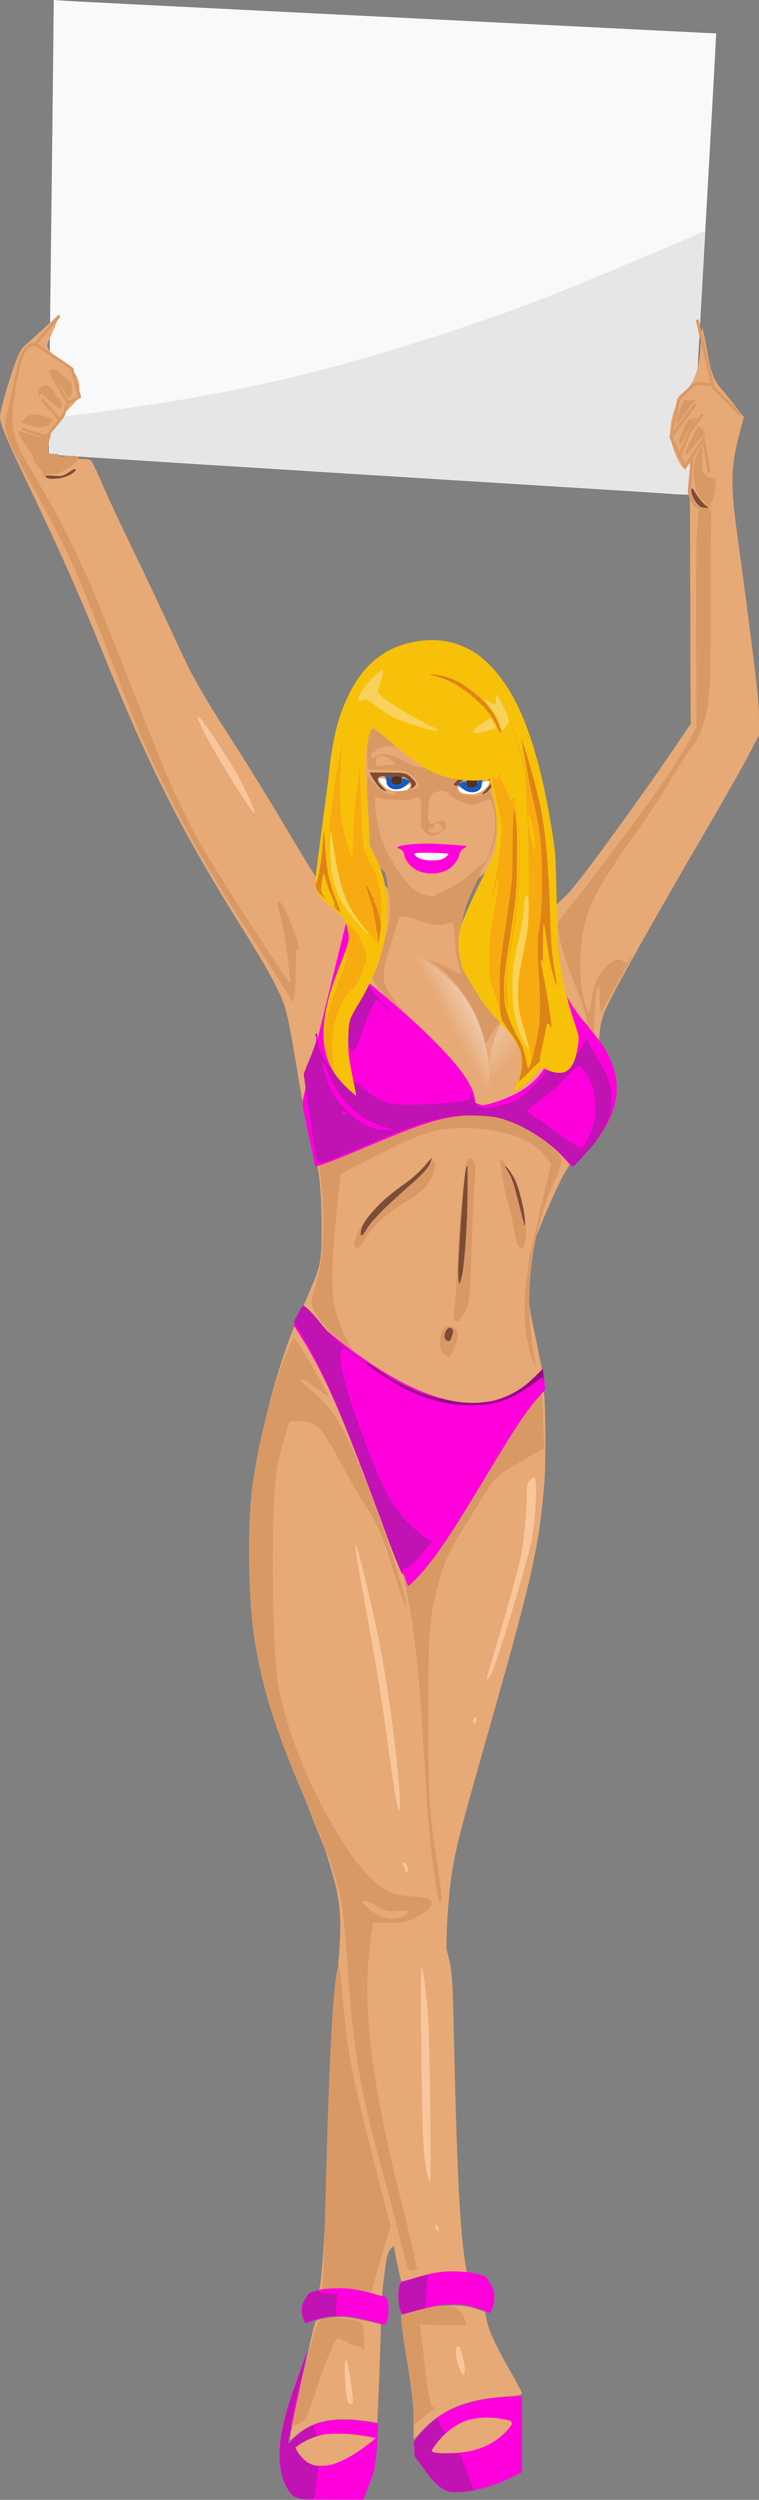 <svg xmlns="http://www.w3.org/2000/svg" height="282.22mm" width="324.113" viewBox="0 0 303.855 1000"><rect x="0" y="0" width="303.855" height="1000" fill="#808080" stroke="none"/><defs><linearGradient id="b" y2="380.1" gradientUnits="userSpaceOnUse" y1="370.46" gradientTransform="translate(-107.6 -65.342) scale(1.299)" x2="360.21" x1="378.42"><stop stop-color="#f9f9f9" offset="0"/><stop stop-color="#f9f9f9" stop-opacity="0" offset="1"/></linearGradient><linearGradient id="a" y2="398.68" gradientUnits="userSpaceOnUse" y1="376.46" gradientTransform="translate(-175.41 -137.63) scale(1.477)" x2="378.8" x1="356.43"><stop stop-color="#fff" offset="0"/><stop stop-color="#fff" stop-opacity="0" offset="1"/></linearGradient></defs><path d="M132.78 972.089c-5.679-.045-12.109 2.219-15.742 6.58.453 6.781 9.09 10.927 15.322 8.877 6.883-1.831 13.396-5.788 18.381-10.8.762-5.166-6.76-3.885-10.096-4.518-2.619-.149-5.243-.16-7.865-.14zM192.97 965.719c-9.167-.128-17.192 6.591-21.697 14.059.846 4.796 7.58 2.34 11.072 2.943 9.349-.093 19.607-4.388 24.068-12.898-.52-5.74-9.786-3.497-13.443-4.103z" fill="#e7a976"/><path d="M269.171 197.59c-.746-.084-16.123-1.069-34.171-2.187-129.569-8.03-215.238-13.446-215.403-13.619-.112-.112.15-28.969.58-64.126.432-35.158.91-76.014 1.063-90.794l.277-26.869 3.887.284c2.138.156 40.854 2.118 86.034 4.36 45.182 2.242 100.377 4.993 122.657 6.114 22.28 1.12 43.233 2.169 46.564 2.328l6.054.29-.313 6.151c-.34 6.695-1.63 29.812-6.673 119.642l-3.297 58.726-2.95-.073c-1.622-.04-3.56-.142-4.307-.227z" fill="#f9f9f9"/><path d="M271.098 197.546c-6.045-.348-200.55-12.544-221.638-13.896-9.5-.61-19.726-1.263-22.718-1.452-2.992-.189-5.765-.41-6.16-.491l-.72-.149v-7.016c0-3.859.116-7.088.259-7.176.143-.088 5.003-.75 10.801-1.469 58.657-7.281 99.553-16.518 153.597-34.69 25.572-8.598 37.889-13.403 79.85-31.15 8.537-3.61 16.068-6.828 16.736-7.15l1.214-.583-.176 1.817c-.097 1-1.402 24.141-2.901 51.425s-2.803 50.218-2.897 50.967c-.1.784-.334 1.34-.554 1.311-.209-.027-2.324-.16-4.7-.297z" fill="#e6e6e6"/><g fill="#e7a976"><path d="M155.07 885.569c-7.483-38.27-8.56-44.316-11.212-62.925-2.845-19.965-3.463-26.825-4.137-45.891l-.555-15.698-4.253-9.931c-22.63-52.852-31.747-85.206-34.124-121.1-1.957-29.558 3.457-63.057 15.402-95.287 1.8-4.858 3.327-8.9 3.393-8.984.195-.246 8.303 14.451 11.133 20.18 3.58 7.247 10.597 24.75 21.511 53.655 7.988 21.157 9.433 25.566 11.021 33.638 3.292 16.73 5.216 35.362 7.64 74.005 2.553 40.67 4.686 59.267 8.67 75.59 1.469 6.014 1.608 8.104 2.177 32.694 1.386 59.851 2.6 81.076 5.424 94.834l.396 1.928-7.534.055c-6.598.048-12.023.817-17.8 2.523-1.304.385-1.538-.574-7.152-29.288z"/><path d="M176.92 771.509c-3.356-17.026-4.6-29.228-7.148-70.073-2.045-32.792-3.665-48.468-6.443-62.32l-1-4.988 3.742-3.93c6.932-7.282 12.448-15.292 27.27-39.604 13.783-22.603 23-35.805 24.18-34.627.858.858 1.144 27.756.394 37.175-2.029 25.504-4.897 38.19-22.986 101.65-9.176 32.19-11.665 41.59-13.315 50.285-1.378 7.264-2.565 19.717-2.792 29.303l-.144 6.051-1.758-8.918zM147.79 918.799c-3.139-.991-6.103-1.328-12.253-1.39-6.885-.07-8.07-.23-7.834-1.06 1.22-4.283 2.421-23.084 3.535-55.313 1-28.935 2.425-55.337 3.828-70.898 2.037-22.605 1.576-29.455-2.945-43.74-1.247-3.942-2.13-7.308-1.962-7.48.57-.581 9.007 13.098 10.878 20.649 1.65 6.662 1.807 14.81 1.725 27.669-.1 15.513 2.48 23.298 6.317 44.557 2.414 13.37 3.645 42.25 6.93 57.496 1.896 8.793 1.918 9.081.755 9.913-.659.472-1.508 2.253-1.886 3.959-.582 2.618-1.992 14.244-1.992 16.416 0 .83 0 .83-5.096-.78zM182.06 562.959c-9.128-1.62-21.547-7.607-33.939-16.359-7.735-5.464-18.193-14.02-24.273-19.86l-3.022-2.902 2.89-6.696c4.836-11.202 5.05-12.36 5.01-27.12-.03-11.216-.73-20.171-1.885-24.163-.226-.781.41-1.287 2.398-1.907 1.488-.464 9.7-3.874 18.248-7.577 8.548-3.704 18.361-7.747 21.806-8.986 17.429-6.266 31.182-5.539 43.436 2.297 4.425 2.83 11.047 8.875 13.929 12.715l1.929 2.57-2.39 3.989c-3.074 5.132-11.6 24.856-13.494 31.218-1.986 6.67-1.957 17.46.073 27.007.783 3.682 2.12 10.16 2.972 14.396l1.548 7.7-3.751 3.683c-5.141 5.047-9.665 7.765-15.58 9.362-5.178 1.398-10.418 1.606-15.905.632zM116.07 975.019c.217-.864 2.112-9.742 4.21-19.727 4.335-20.624 5.5-25.761 6.038-26.632.682-1.102 8.507-2.201 12.343-1.733 3.701.45 13.42 2.541 13.81 2.97.178.196-1.282 38.818-1.483 39.231-.038.077-.426.016-.864-.134-.438-.15-3.376-.549-6.53-.885-11.086-1.18-18.82.695-25.126 6.093-2.616 2.24-2.767 2.29-2.397.818zM165.57 969.579c0-8.775-1.156-29.429-2.004-35.95-.388-2.978-.74-5.988-.782-6.689-.067-1.098.845-1.51 6.611-2.99 8.33-2.138 14.771-2.3 20.544-.516l4.116 1.27 1.04 4.304c1.084 4.49 3.743 10.04 10.052 20.99 2.06 3.573 3.744 6.898 3.744 7.39 0 .682-1.545.988-6.53 1.296-15.237.94-25.013 4.886-33.106 13.365l-3.682 3.857v-6.328zM118.21 423.659c-1.312-7.899-2.982-16.553-3.71-19.23-1.817-6.685-6.239-15.04-17.458-32.984-24.32-38.903-37.064-64.06-55.816-110.2-10.112-24.879-16.735-39.731-31.817-71.347-7.388-15.487-9.411-20.481-9.411-23.224 0-2.323 3.77-15.483 6.36-22.197 1.647-4.27 2.462-5.5 4.971-7.49 1.651-1.31 13.567-12.478 12.55-11.515l-1.712 4.83-3.091 7.043c-1.526 3.475 8.729 8.85 9.485 9.886 4.203 5.752 3.075 7.415 3.06 10.602-.013 2.57-5.195 6.176-6.97 8.96-4.518 7.093-10.395 11.392-8.818 14.337 1.053 1.968 6.125 2.933 13.532 2.577 5.214-.251 6.44-.13 7.194.714.5.56 2.627 5.031 4.728 9.936 2.1 4.905 7.308 16.085 11.575 24.844 4.265 8.76 10.926 22.806 14.8 31.214 3.875 8.409 7.907 16.865 8.96 18.792 4.87 8.914 8.377 14.716 16.94 28.03 5.071 7.882 13.073 20.782 17.783 28.665 9.576 16.03 16.876 28.61 18.247 28.61.736 0-2.068-3.793-2.38-2.128-.262 1.397-2.764-3.041-2.131-1.818.972 1.88 7.491 8.282 10.321 10.136 1.015.665 1.73 2.057 2.249 4.374.923 4.126 2.17 7.687-1.477 16.641-3.547 8.707-2.72 12.95-6.08 23.76 0 0-7.731 36.596-8.629 36.596-.23 0-1.941-10.517-3.254-18.416zM235.43 410.229c-3.91-4.837-10.245-2.99-11.887-8.447-3.03-10.066-2.671-19.822-3.115-29.296-.356-7.607-1.183-8.308-.339-8.308.535 0 6.437-5.79 7.886-7.362 4.875-5.289 28.482-37.656 41.719-57.2l6.807-10.051-.177-52.427-.177-52.427-1.297 2.307c-1.6 2.843-6.557-8.75-6.557-13.66 0-4.276 1.236-10.358 4.416-14.325 3.995-4.985 6.969-8.83 7.588-18.651.31-4.901.687-9.036.84-9.189.153-.153.907 3.249 1.676 7.559 2.087 11.692 2.754 13.347 7.486 18.563l7.517 9.516-1.09 3.964c-6.056 22.016-3.512 26.818 2.02 69.754 4.558 35.366 5.1 40.38 5.106 47.317v6.229l-4.048 7.785c-2.226 4.283-9.15 16.53-15.385 27.215-24.232 41.525-38.252 66.492-42.153 75.061-.904 1.987-1.822 5.392-2.04 7.567l-.62 6.658-4.181-8.153z"/><path d="M190.52 441.409c-.628-.164-1.117-.897-1.121-1.678-.013-2.089-3.158-5.906-6.572-10.546-5.286-7.186-33.297-10.884-36.638-35.13l-.392-2.85 2.302-5.051c1.266-2.778 2.973-7.367 3.794-10.197 1.782-6.15 3.215-16.761 2.647-19.602l-.408-2.037 1.762 1.58c.969.87 2.447 2.146 3.285 2.836l1.523 1.256-.438-3.964-.438-3.965 3.3 2.173c1.814 1.195 4.861 2.807 6.772 3.583l3.474 1.41 6.156-3.117c4.514-2.285 7.304-4.243 10.456-7.339 2.365-2.322 4.3-4.123 4.3-4.001 0 .121-1.718 3.934-3.818 8.472-4.481 9.682-5.737 14.042-5.737 19.917 0 9.32 4.723 18.778 14.923 29.88 7.406 8.06 8.965 10.932 8.965 16.514 0 3.165 5.226 5.678 3.914 8.479-.944 2.014-7.133 2.987-6.87 2.987 1.286 0 6.507-3.984 8.653-6.603 2.679-3.27 2.791-3.322 4.485-2.083 1.146.838 3.382 1.643 1.784 4.338-3.765 6.354-12.725 13.382-21.494 15.961-3.537 1.04-6.63-.716-8.569-1.223z"/><path d="M171.39 360.439c-6.87-3.543-11.527-6.684-17.341-11.697-.926-.798-1.713-1.422-1.749-1.386-.035.037.075.763.246 1.615.171.852.352 2.246.402 3.098l.091 1.549-.413-1.98c-1.026-4.91-2.27-8.343-5.01-13.82l-1.79-3.58-.081-1.582c-.045-.871-.16-3.558-.257-5.972-.097-2.414-.384-7.874-.638-12.133-.368-6.177-.463-9.225-.469-15.06-.006-6.848.018-7.448.38-9.435.613-3.376 1.836-6.57 2.515-6.57.336 0 1.132.61 5.531 4.235 9.56 7.879 13.831 11.063 17.983 13.408 4.071 2.3 8.69 3.869 13.69 4.652 2.509.392 8.305.522 10.835.242 1.136-.125 2.334-.233 2.663-.24l.598-.01 1.165 5.249c1.757 7.922 1.765 7.989 1.767 15.317.001 4.548-.062 6.637-.23 7.572a52.705 52.705 0 01-1.852 7.214c-.883 2.644-3.165 8.331-3.292 8.204-.046-.046.004-.334.11-.64.448-1.284-.322-.948-3.252 1.416a96.014 96.014 0 01-15.908 10.402l-2.765 1.44-2.93-1.51z"/></g><path d="M170.88 344.339c-2.4-.275-5.227-1.49-5.754-2.474-.35-.654.211-.795 3.554-.895 3.515-.106 11.982.234 12.24.491.09.091-.322.596-.937 1.144-.8.713-1.422 1.08-2.282 1.345-1.385.428-4.787.622-6.82.39z" fill="#f9f9f9"/><path d="M193.79 317.469c.232-.121.555-.295.718-.387.162-.092.295-.154.295-.139 0 .137 1.017-.919 1.707-1.771.525-.65 1.904-2.63 1.905-2.736 0-.025.037-.065.082-.09.045-.026.067-.07.049-.1-.018-.028-.001-.052.036-.052.038 0 .054-.015.036-.032-.036-.037.569-1.112.642-1.141.026-.01.048-.058.048-.106s.077-.222.172-.388l.172-.3-1.763-.016c-3.012-.027-9.713.05-10.462.119-.819.076-1.847.249-2.179.366-.127.045-.247.067-.265.049-.018-.019-.033-.004-.033.032 0 .036-.02.06-.042.052-.086-.026-.999.56-1.387.891-.63.538-1.803 1.787-2.113 2.25-.155.233-.298.507-.317.61-.054.286.062.611.325.91.297.338 1.174 1.072 1.344 1.126.172.055.294-.113.248-.34a8.012 8.012 0 01-.066-.704c-.027-.455-.015-.584.086-.869.293-.824.904-1.51 1.984-2.224 1.284-.85 1.562-.822 1.576.16l.005.371.07-.253c.148-.535.412-.843.874-1.021.395-.152 1.669-.214 2.211-.107.677.133 1.157.506 1.258.977.062.292.09.29.193-.016.211-.623.654-.865 1.771-.967.845-.078 1.792-.004 2.37.186.71.233 1.103.77 1.018 1.388-.106.773-.565 1.438-2.007 2.91-1.14 1.163-1.406 1.458-1.406 1.558 0 .114.45.01.845-.196z" fill="#7c4c38"/><path d="M189.84 315.039c.478-.104.819-.312.99-.605.251-.43.31-1.245.134-1.853-.21-.724-1.12-1.067-2.522-.952-.756.062-1.019.143-1.32.409-.307.27-.43.573-.467 1.145-.035.538.085 1.081.3 1.363.178.234.575.438 1.007.518.449.083 1.441.07 1.878-.025z" fill="#503124"/><path d="M171.64 361.759c-4.17-.656-6.994-2.404-12.031-7.448-5.587-5.595-10.609-9.559-11.565-13.492-.181-.744-.434-4.46-.563-5.643-.838-7.71-.676-24.027-.103-24.6.139-.14.399.122 1.064 1.067 2.626 3.73 4.842 5.444 7.842 6.063 1.08.223 1.366.233 1.783.06l.497-.206-.376-.405c-.206-.223-.65-.458-.987-.523-.407-.079.106-.125 1.539-.14 3.322-.032 5.07-.508 5.5-1.498l.22-.508.006.598c.006.59.014.597.652.597 1.076 0 2.7-1.003 2.7-1.668 0-.996-3.498-4.55-5.162-5.244-1.099-.458-2.593-.578-8.904-.716-4.248-.092-6.24-.19-6.364-.316-.108-.108-.24-1.26-.328-2.847-.276-4.998.486-11.745 1.446-12.82.33-.368 1.175-.356 1.928.028 1.073.547 6.966 5.138 7.642 5.953.225.271-.04.32-2.855.517-2.332.164-4.569 1.158-5.97 2.653-.69.735-.854 1.235-.56 1.7.24.377.959.24 1.817-.349 1.071-.734 2.052-.971 3.585-.866 1.834.127 3.963.91 7.985 2.942 3.96 2 4.935 2.358 5.984 2.201.873-.13 2.936.377 6.125 1.507 4.12 1.46 5.624 1.892 7.215 2.071 1.135.128 1.704.453 1.704.973 0 .159-.323.652-.717 1.095-.789.889-.874 1.242-.404 1.667.299.27.687.277 1.288.021.203-.086.236-.005.183.45-.057.489-.001.593.47.88l.533.326h-.428c-.566.001-.672.21-.284.562.173.156.314.38.314.495 0 .336.692.7 2.026 1.065 1.011.277 1.678.339 3.628.336 2.675-.003 3.054-.096 4.873-1.194 1.206-.728 1.45-.704 1.903.185.364.714 1.436 4.74 2.004 7.527.54 2.655.678 6.429.31 8.543-1.04 5.975-4.59 13.46-8.915 18.792-1.204 1.485-3.59 3.981-3.804 3.981-.088 0 .48-.663 1.264-1.473 7.007-7.248 11.245-17.609 10.83-26.476-.108-2.306-.598-5.408-1.067-6.759-.624-1.797-1.425-1.987-3.798-.902-4.092 1.871-5.282 1.862-9.333-.07-2.37-1.13-4.028-2.265-4.316-2.953-.273-.654-.821-.936-2.137-1.099-1.626-.201-3.906.462-4.78 1.39-.842.896-1.288 3.348-1.324 7.288-.02 2.185.024 2.752.261 3.367.472 1.223 1.224 1.332 3.006.437 1.078-.542 2.028-.669 2.799-.374 1.115.426 1.42 1.342.843 2.542-.41.852-.742 1.21-1.835 1.975-1.813 1.27-3.594 1.616-4.898.951-1.032-.526-2.428-1.953-2.834-2.896-.335-.777-.348-.94-.215-2.738.078-1.05.139-3.2.135-4.777-.005-2.467-.05-2.976-.318-3.646-.454-1.132-.646-1.2-1.912-.681-1.62.665-3.119.799-7.717.69-4.132-.1-6.024-.313-7.51-.847-1.088-.391-1.132-.295-1.022 2.254.16 3.762 1.042 9.121 2.108 12.82 2.294 7.965 10.124 19.961 15.822 24.241 2.197 1.65 5.177 3.092 6.847 3.312.682.09.452.116-1.035.115-1.052 0-2.09-.03-2.31-.063zm4.067-29.096c1.54-.52 1.586-.55 1.551-.994-.02-.252-.109-.482-.199-.512-.09-.03-.164-.2-.164-.376s-.243-.565-.541-.863c-.445-.445-.661-.541-1.215-.541-.567 0-.76.09-1.21.569-.422.446-.537.702-.537 1.194 0 .344-.018.625-.04.624-.022-.001-.392-.109-.823-.24-.43-.13-.81-.21-.843-.177-.033.033-.1.304-.148.602l-.088.542 1.01.34c.557.186 1.157.345 1.336.353.178.008 1.038-.226 1.91-.521zm-22.78-26.439c.705-.137 2.14-.25 3.212-.253 1.066-.003 2.05-.048 2.187-.1.18-.07-.182-.447-1.301-1.361-3.109-2.538-5.132-2.973-6.316-1.36-.267.364-.33.687-.33 1.688 0 1.42.212 1.84.867 1.712l1.681-.326z" fill="#d99965"/><path d="M153.81 316.299a30.518 30.518 0 01-.718-.387c-.162-.092-.296-.154-.296-.139 0 .137-1.017-.919-1.706-1.771-.525-.65-1.904-2.63-1.905-2.736 0-.025-.037-.065-.082-.09-.045-.026-.067-.07-.049-.1.018-.028.001-.052-.036-.052-.038 0-.054-.015-.037-.032.037-.037-.568-1.112-.641-1.141-.026-.01-.048-.058-.048-.106 0-.047-.077-.222-.172-.388l-.172-.3 1.763-.016c3.012-.027 9.713.05 10.462.12.819.075 1.847.248 2.179.365.127.045.247.067.265.049.018-.019.033-.004.033.032 0 .036.02.06.042.053.086-.027.999.559 1.387.89.63.538 1.803 1.788 2.113 2.251.155.232.298.506.317.608.054.287-.062.612-.325.911-.297.338-1.174 1.072-1.344 1.126-.172.055-.294-.113-.248-.34.018-.093.048-.41.066-.703.027-.455.015-.585-.086-.87-.293-.824-.904-1.51-1.984-2.224-1.284-.85-1.562-.822-1.576.16l-.005.372-.07-.254c-.148-.535-.412-.843-.874-1.021-.395-.152-1.669-.214-2.211-.107-.677.133-1.157.506-1.258.977-.062.292-.09.29-.193-.016-.211-.623-.654-.864-1.771-.967-.846-.078-1.792-.004-2.37.186-.71.233-1.103.77-1.018 1.388.106.773.565 1.438 2.007 2.91 1.14 1.163 1.406 1.458 1.406 1.558 0 .114-.45.01-.845-.196z" fill="#7c4c38"/><path d="M157.76 313.869c-.478-.104-.819-.312-.99-.605-.251-.43-.31-1.245-.134-1.853.21-.724 1.12-1.067 2.522-.952.756.062 1.019.143 1.32.409.307.27.43.573.467 1.145.035.538-.085 1.081-.3 1.363-.178.234-.575.438-1.007.518-.449.083-1.441.07-1.878-.025z" fill="#503124"/><g fill="#d99965"><path d="M213.76 545.519c-.861-2.056-1.124-2.856-1.696-5.157-1.444-5.813-2.053-10.827-2.062-16.96 0-4.94.277-8.558 1.115-14.23 1.106-7.49 2.254-12.937 6.567-31.16 1.604-6.779 2.881-12.388 2.838-12.465-.505-.904-2.628-3.608-3.654-4.653-3.062-3.117-7.21-5.46-12.557-7.093-6.327-1.931-14.685-2.859-22.186-2.462-8.823.467-15.073 2.6-30.283 10.333l-3.144 1.598c-6.446 3.279-12.249 6.26-12.317 6.329-.084.086-.319 2.27-1.37 12.767-1.49 14.868-1.902 21.019-1.905 28.523 0 7.468.427 11.211 1.771 15.391 1.456 4.527 3.408 8.948 5.475 12.401.423.707.77 1.31.77 1.339 0 .146-7.278-5.823-9.283-7.614-.84-.75-1.838-1.902-3.23-3.727-1.375-1.805-2.291-3.297-3.13-5.1-.638-1.37-.694-1.551-.731-2.413-.06-1.382.031-1.789 1.439-6.423 2.34-7.703 3.31-15.088 3.288-25.025-.015-6.74-.437-13.228-1.43-21.94l-.161-1.424.304-.298c.182-.178 1.186-.648 2.494-1.169 3.099-1.233 7.935-3.283 14.312-6.065 12.527-5.466 17.453-7.431 23.349-9.314 7.978-2.549 15.705-3.649 23.022-3.277 1.538.078 3.377.223 4.087.321 7.186.997 13.308 3.464 19.981 8.05 3.075 2.114 6.766 5.159 8.119 6.697 1.124 1.28 1.424 2.683.975 4.575-.314 1.325-.903 2.866-2.36 6.173-2.28 5.175-3.373 8.028-4.772 12.453-2.915 9.224-4.717 19.168-5.33 29.413-.17 2.845-.222 8.703-.102 11.504.239 5.578 1.303 15.18 2.076 18.739.339 1.558.53 2.74.472 2.922-.022.073-.36-.629-.75-1.56z"/><path d="M142.5 499.109c-.408-.253-.77-.93-.77-1.441 0-.51.613-2.375 1.31-3.991.568-1.312 1.973-4.081 2.038-4.016.023.023-.163.774-.414 1.669-.493 1.76-.556 2.343-.278 2.573.434.36 1.594-.837 2.253-2.326.724-1.637 2.413-3.657 6.35-7.593 3.612-3.611 6.673-6.4 11.433-10.415 2.693-2.272 5.956-5.503 6.792-6.725.88-1.289 1.166-1.983 1.187-2.88.015-.693.044-.775.348-1.008.659-.503.801-.257.347.598-.323.606-.248.905.254 1.015.55.12.596.153.762.55.742 1.775-1.402 7.344-3.736 9.706-1.82 1.84-5.08 4.257-8.488 6.29-7.307 4.36-13.47 10.18-16.51 15.595-.79 1.406-1.445 2.19-2.038 2.44-.45.188-.471.187-.84-.041zM182.27 528.239c-.174-.186-.397-.575-.496-.865-.227-.666-.234-2.21-.015-3.06.418-1.614.916-8.845 1.412-20.51.574-13.481 1.492-24.835 2.71-33.513.592-4.22 1.098-6.432 1.57-6.858.484-.439 1.872.272 2.326 1.19.565 1.144.59 2.76.15 9.452-.396 6.006-.84 16.033-1.24 27.984-.51 15.254-.72 17.904-1.631 20.62-.692 2.06-2.467 4.977-3.426 5.629-.547.372-.969.35-1.36-.069zm1.95-15.181c.148-.37.833-3.128 1.026-4.131.105-.544.72-6.502.904-8.748.203-2.486.434-6.067.565-8.763l.116-2.365c.082-1.647.26-6.466.342-9.29.098-3.357.094-11.696 0-12.5-.113-.91-.228-1.114-.388-.69-.71 1.866-2.083 17.375-2.932 33.121-.12 2.23-.28 5.118-.356 6.419-.104 1.777-.107 2.911-.015 4.56.152 2.738.348 3.37.742 2.387zM207.98 498.789c-.955-.818-1.546-2.788-2.463-8.218-.671-3.975-1.404-7.147-2.355-10.19-1.283-4.111-3.091-14.57-2.788-16.133.105-.537.461-.393 1.357.547.45.47.817.898.817.95 0 .05-.114.11-.254.131-.14.021-.24.1-.225.177.015.076-.014.138-.066.138-.116 0 .2.729.928 2.139 1.564 3.035 1.86 3.654 2.35 4.9 1.32 3.362 2.365 6.973 3.47 11.99.903 4.107 1.484 6.084 1.788 6.084.273 0 .075 3.012-.336 5.134-.52 2.677-1.11 3.303-2.223 2.351z"/></g><g fill="#7c4c38"><path d="M183.8 513.389c-.14-.225-.291-1.764-.357-3.616-.137-3.878 1.295-26.178 2.322-36.148.625-6.062 1.081-8.254 1.382-6.636.144.772 0 15.356-.188 19.642-.27 6.039-.622 11.74-.917 14.865-.543 5.756-.748 7.342-1.187 9.178-.595 2.492-.826 3.087-1.055 2.716zM144.41 493.359c0-2.41 1.585-5.163 5.397-9.372 3.442-3.8 5.992-5.966 13.157-11.173 2.71-1.97 5.43-4.518 7.72-7.233.85-1.007 1.665-1.93 1.81-2.05.407-.338.344.1-.23 1.587-.846 2.196-3.028 4.538-9.54 10.24-6.317 5.533-11.937 11.01-14.304 13.939-.467.577-1.235 1.701-1.708 2.499-.87 1.466-1.711 2.452-2.093 2.452-.147 0-.21-.262-.21-.888zM210.01 490.189c-.135-.224-.69-2.33-2.187-8.305-2.172-8.66-2.753-10.342-4.685-13.548-.575-.954-1.045-1.828-1.045-1.943 0-.372 1.434 1.174 2.304 2.485 1.928 2.902 2.672 4.721 4.038 9.874.738 2.785 1.026 4.167 1.458 7.008.406 2.67.468 5.014.117 4.429z"/></g><g fill="#d99965"><path d="M162.15 903.659c-.706-2.736-2.162-8.558-3.237-12.937a739.551 739.551 0 00-4.23-16.244c-10.705-38.954-12.966-51.78-15.61-88.546-2.234-31.097-2.447-31.893-18.996-71.028-10.147-23.995-14.737-38.724-17.966-57.651-2.809-16.464-3.258-47.342-.932-63.971 2.594-18.538 8.659-41.128 14.662-54.616l1.657-3.721 1.517 1.885c1.593 1.978 11.383 18.873 12.178 21.016.325.875-.655.387-3.318-1.654-4.42-3.386-6.447-4.538-7.418-4.215-.385.128 1.423 1.95 4.017 4.047 8.866 7.167 13.547 15.004 22.416 37.528 6.871 17.45 15.806 45.109 15.72 48.66-.044 1.8-1.692-2.711-5.37-14.7-3.996-13.018-6.681-19.235-10.812-25.022-1.536-2.154-5.695-9.344-9.241-15.978-3.64-6.81-7.473-13.112-8.802-14.474-2.7-2.765-5.623-3.836-9.658-3.538l-2.819.207-1.492 4.778c-3.202 10.25-4.037 14.937-4.65 26.118-1.246 22.722-.392 62.718 1.584 74.213 5.507 32.043 30.665 78.316 45.348 83.41 1.689.586 5.65 1.232 8.804 1.435 3.153.203 6.091.653 6.53 1 2.253 1.78-.516 5.126-6.53 7.89-3.43 1.577-4.452 1.744-9.955 1.625l-6.133-.132-.742 4.94c-4.036 26.875-.635 56.575 12.39 108.2 2.968 11.76 5.395 22.196 5.395 23.189 0 .994.359 1.951.796 2.128.438.177.175.344-.584.372-.76.027-1.8.21-2.31.406-.706.271-1.233-.83-2.21-4.618zm.05-137.53c.919-.67 1.679-1.416 1.69-1.658.012-.243-1.963-.275-4.386-.072-4.202.353-4.603.261-8.679-1.98-5.327-2.927-7.327-2.84-4.155.184 3.592 3.424 7.552 5.223 10.932 4.966 1.61-.122 3.68-.77 4.598-1.44z"/><path d="M140.89 918.219c-1.879-.483-5.382-.908-7.784-.944l-4.367-.065.415-3.977c.229-2.188.736-16.715 1.128-32.283 1.53-60.811 3.126-89.511 5.278-94.922.224-.564.963 5.385 1.642 13.219 2.042 23.544 3.671 31.594 15.958 78.855l3.244 12.477-2.765 9.045c-1.52 4.975-3.107 10.429-3.525 12.12-1.712 6.922-2.033 7.52-3.982 7.434-1.004-.045-3.363-.476-5.242-.96zM116.85 967.519c.446-3.004 1.99-9 7.316-28.42 2.233-8.144 3.06-10.295 4.261-11.082 1.79-1.173 7.752-1.162 12.886.022 3.387.782 3.509.885 3.945 3.342.247 1.394.457 4.112.467 6.039.013 2.679-.136 3.241-.632 2.389-.357-.614-1.075-1.115-1.594-1.115-.52 0-2.36-.717-4.088-1.593-1.729-.876-3.543-1.592-4.033-1.592-1.256 0-3.85 6.042-8.676 20.213-4.16 12.214-4.18 12.254-6.696 13.537-1.388.707-2.767 1.286-3.065 1.286-.298 0-.339-1.362-.092-3.026zM174.4 753.359c-1.89-11.656-3.052-24.431-4.563-50.192-2.057-35.082-3.894-52.017-7.325-67.529-.876-3.958-1.592-7.265-1.592-7.349s.7-.328 1.555-.543c1.888-.474 8.178-7.389 13.228-14.545 2.046-2.898 4.971-6.846 6.5-8.773 4.825-6.079 9.228-12.781 14.229-21.659 5.772-10.247 9.747-16.313 15.356-23.434 3.32-4.215 4.27-5.076 4.72-4.274.308.552.726 6.232.927 12.622l.366 11.618-8.165 4.7c-9.876 5.686-12.116 7.635-15.634 13.597-1.493 2.53-4.694 7.721-7.115 11.537-7.411 11.682-9.381 16.139-12.279 27.78-2.742 11.017-3.115 16.87-3.124 49.052-.013 32.174.35 38.53 3.265 57.65 2.082 13.66 2.377 16.856 1.625 17.608-.377.377-1.113-2.55-1.975-7.866z"/></g><g fill="#f9c59b"><path d="M158.39 719.119c-.563-3.084-1.895-12.201-2.961-20.259-2.233-16.873-4.957-33.521-9.882-60.386-3.461-18.884-3.995-22.648-2.783-19.615 1.712 4.284 7.884 31.017 10.38 44.965 4.244 23.707 8.135 59.036 6.665 60.507-.218.218-.857-2.127-1.42-5.211zM170.5 867.039c-1.213-6.79-1.542-16.249-1.927-55.426-.15-15.279-.03-25.969.28-24.921 1.113 3.762 2.566 17.599 2.85 27.151.643 21.597.9 59.243.403 59.243-.29 0-1.012-2.721-1.606-6.047zM194.94 671.189c0-.324 1.128-4.266 2.507-8.76 4.308-14.04 10.05-34.698 11.149-40.112 1.172-5.778 2.244-17.256 2.26-24.203.012-3.454.292-4.896 1.18-5.994.755-.93 1.468-1.262 2.005-.93 1.194.737.41 17.408-1.167 24.85-2.231 10.52-13.778 48.762-16.11 53.35-1.19 2.344-1.824 2.97-1.824 1.8zM189.53 689.329c-.06-.159-.11-.557-.11-.884 0-.97.684-1.718 1.189-1.3.34.283.123 1.397-.421 2.163-.275.388-.516.395-.658.021zM162.65 748.889c-.28-.404-1.382-3.205-1.382-3.51 0-.354.403-.523.732-.307.758.497 1.225 1.67 1.233 3.104 0 .799-.024.961-.18.992-.104.02-.28-.101-.403-.28zM174.64 892.019c-.322-.848-.283-2.182.062-2.075.443.137 1.12 1.69.958 2.198-.201.635-.758.568-1.02-.123zM184.9 949.519c-.58-.827-1.631-3.759-2.015-5.621-.362-1.757-.472-4.124-.221-4.777.163-.425 1.064-.473 1.39-.075.434.533 1.867 6.14 2.002 7.836.105 1.339.055 1.853-.239 2.422-.205.397-.416.722-.468.722-.051 0-.254-.228-.449-.507zM139.38 961.169c-.489-.746-.906-4.099-1.219-9.793-.267-4.855-.158-7.208.333-7.208.56 0 1.233 3.245 2.256 10.871.627 4.676.678 5.619.334 6.26-.335.627-1.254.556-1.704-.13z"/></g><path d="M178.54 542.299c-1.805-1.152-2.393-2.44-2.41-5.281-.021-3.659.99-5.815 2.992-6.375 1.308-.366 2.656.075 3.327 1.09.852 1.286.88 3.528.076 5.95-.53 1.598-1.988 4.518-2.398 4.805-.518.363-.77.333-1.587-.19zm1.592-6.038c.205-.166.535-.86.814-1.711.47-1.432.581-2.364.332-2.758-.195-.308-.955-.667-1.41-.667-.861 0-1.956 1.93-1.956 3.449 0 .635.08.81.618 1.348.679.679 1.078.763 1.602.339z" fill="#d99965"/><path d="M178.53 535.919c-.538-.538-.618-.713-.618-1.348 0-1.003.528-2.325 1.182-2.959.471-.457.62-.515 1.087-.428 1.251.235 1.487.998.898 2.908-.793 2.573-1.382 2.995-2.549 1.827z" fill="#7c4c38"/><path d="M236.82 414.919c-.294-.449-.757-1.948-1.029-3.333-1.085-5.52-2.21-9.173-4.76-15.454-4.358-10.73-6.665-18.019-7.5-23.692-.478-3.247-.26-3.797 3.102-7.803 7.188-8.564 33.997-44.347 40.448-53.988 2.534-3.787 6.784-10.825 9.521-15.766l2.206-3.982-.101-35.673c-.067-23.553.02-37.784.254-41.884.348-6.09.776-9.397 1.254-9.692.132-.082 1.234.166 2.447.552l2.207.7-.221 2.867c-.121 1.576-.2 16.268-.175 32.648.047 30.198-.086 34.877-1.202 42.37-.96 6.444-3.565 12.838-6.782 16.642-.855 1.01-3.737 5.49-6.405 9.953-5.342 8.938-10.344 16.552-16.977 25.846-17.247 24.163-20.665 32.568-20.703 50.908-.012 6.3.322 9.698 1.351 13.724.66 2.578 1.81 5.428 2.08 5.157.092-.092.45-2.014.796-4.27 1.099-7.187 2.233-9.926 5.583-13.476 3.197-3.389 5.637-4.297 7.33-2.728.473.438.988.796 1.145.796.157 0 .732-.718 1.277-1.596.546-.877 1.052-1.536 1.125-1.463.073.073-2.367 4.626-5.423 10.116-3.056 5.491-5.89 10.628-6.296 11.417l-.74 1.434-.239-1.274c-.13-.701-.248-2.994-.261-5.097-.027-4.35-.35-5.416-1.1-3.622-.528 1.266-1.125 9.162-1.164 15.407-.013 2.102-.134 4.104-.268 4.447-.232.593-.273.583-.78-.19zM116.22 399.359c-.718-1.408-6.446-10.591-10.137-16.251-21.378-32.789-27.001-42.277-37.966-64.065-8.71-17.307-12.053-24.79-17.986-40.248-12.635-32.92-14.048-36.53-17.496-44.705-5.334-12.646-10.469-23.041-18.552-37.552-5.901-10.595-9.644-18.036-11.092-22.056-1.108-3.076-1.18-5.972-.225-9.078.788-2.561 3.534-9.713 3.547-9.236 0 .175-.275 1.68-.62 3.344-.857 4.12-.866 10.337-.02 13.855 1.135 4.73 2.381 7.252 9.838 19.907 6.24 10.589 8.744 15.174 12.783 23.41 7 14.27 11.326 24.636 25.862 61.952 18.386 47.2 21.087 52.46 48.985 95.395 13.158 20.25 12.508 19.306 12.977 18.838.276-.276-1.085-11.731-2.129-17.925-.516-3.063-1.373-7.185-1.903-9.16-1.036-3.855-1.155-4.817-.633-5.14.563-.347 1.261.503 2.597 3.16 2.396 4.764 5.688 14.021 5.661 15.916-.013.662-.02.664-.371.058-.359-.618-.363-.618-.605 0-.134.343-.257 3.275-.274 6.516-.04 7.63-.656 14.333-1.317 14.333-.152 0-.568-.57-.923-1.267z" fill="#d99965"/><path d="M99.56 322.519c-5.765-8.312-15.988-25.432-18.844-31.557-1.686-3.615-1.911-4.437-1.18-4.298.825.157 11.023 15.364 15.182 22.641 1.942 3.399 5.624 11.063 6.95 14.468.91 2.338.013 1.805-2.107-1.254z" fill="#f9c59b"/><path d="M193.38 413.799c-2.49-8.892-7.088-16.668-13.927-23.544-2.173-2.185-4.001-3.684-5.73-4.698-1.396-.819-2.366-1.489-2.156-1.489.774 0 7.014 2.647 9.87 4.188 2.097 1.13 2.946 1.453 2.946 1.118 0-.26-.347-1.81-.772-3.446-1.005-3.865-1.106-4.573-1.577-11.047-.218-2.998-.5-5.554-.627-5.68-.126-.127-1.144.013-2.262.31-3.512.936-5.525.67-12.823-1.7-4.295-1.393-5.957-1.576-6.416-.704-.495.941-2.52 7.248-4.424 13.776-1.596 5.472-1.812 6.552-1.823 9.077-.012 2.59.088 3.08 1.028 5.063 1.5 3.168 3.571 5.934 7.357 9.828 1.832 1.883 3.218 3.424 3.082 3.424-.714 0-10.204-8.848-12.641-11.785-2.006-2.418-4.093-5.999-4.093-7.022 0-.468.923-2.77 2.05-5.117 3.504-7.29 4.885-11.832 5.607-18.439.45-4.122-.676-11.375-1.808-16.792-.182-.874.505-.195 3.281 1.513 6.344 3.904 10.645 7.57 15.56 7.893 3.285.216-1.98 1.53.176.1 1.92-1.273 11.224-5.066 14.464-8.384 1.58-1.618 6.456-5.492 6.456-5.3 0 .191-2.402 5.864-3.878 8.908-4.387 9.048-5.843 14.497-5.479 20.504.468 7.72 3.683 14.715 13.14 28.586 1.642 2.408 2.984 4.487 2.982 4.618 0 .132-.755 1.175-1.673 2.32-.917 1.143-2.366 3.329-3.22 4.856-.852 1.528-1.569 2.776-1.592 2.773-.022-.003-.507-1.67-1.078-3.708z" fill="#d99965"/><path d="M376.78 461.21c-.119-.308.052-1.944.378-3.636.326-1.693.857-5.175 1.18-7.74.71-5.617 1.023-7.123 2.288-11.002 1.648-5.055 3.98-9.02 5.097-8.67.719.227 4.243 5.118 5.442 7.554 3.715 7.546 1.702 15.096-5.369 20.142-2.591 1.85-6.828 3.912-8.035 3.912-.421 0-.863-.252-.98-.56z" fill="url(#a)" transform="translate(-182.65 -23.081)"/><path d="M376.52 460.81a97.687 97.687 0 01-1.807-3.073c-4.02-7.11-7.717-11.253-20.587-23.062-8.078-7.412-11.667-11.472-14.206-16.065l-1.255-2.27v-3.17c0-1.764.145-3.922.327-4.87.392-2.042 1.918-6.847 2.237-7.044.282-.174 7.521 3.365 10.171 4.972 8.42 5.106 14.591 11.147 19.13 18.727 3.734 6.235 6.794 15.221 7.55 22.163.453 4.182.25 12.444-.357 14.388-.199.639-.459.489-1.204-.696z" fill="url(#b)" transform="translate(-182.65 -23.081)"/><g fill="#d99965"><path d="M165.85 969.599c-.17-.17-.31-1.572-.31-3.115 0-4.52-.8-11.098-2.944-24.174-1.934-11.796-2.463-17.348-1.605-16.817.594.368 9.198-1.954 9.59-2.587.227-.368 2.028-.538 5.72-.538 4.715 0 5.549.115 6.661.922 1.23.89 3.705 5.178 3.735 6.467.013.53-1.492.591-9.38.376l-9.394-.257.35 1.877c.193 1.032.784 5.728 1.313 10.435 1.816 16.169 2.658 20.448 4.098 20.824.698.183.366.572-1.725 2.02-1.424.987-3.312 2.488-4.194 3.335-.883.848-1.745 1.402-1.915 1.232zM17.13 190.479c-.097-.157-.09-.515.019-.795.128-.335-.414-1.223-1.584-2.594-1.14-1.334-1.946-2.643-2.24-3.635-.613-2.064-.89-2.543-3.244-5.629-1.83-2.4-3.057-4.939-2.603-5.393.098-.098 2.223.48 4.72 1.283 4.492 1.447 4.55 1.456 5.208.854.365-.334 1.202-.667 1.859-.739.657-.072 1.193-.123 1.19-.115 0 .01-.202.673-.446 1.477-.244.803-.547 2.432-.675 3.618-.273 2.55-.134 2.712 2.32 2.72 1.233.004 1.672.124 1.672.459 0 .617.679.704 3.495.447 2.855-.26 4.449-.047 4.708.628.259.675-2.433 3.108-5.434 4.912-2.097 1.26-2.648 1.444-4.819 1.608-1.389.105-2.78.401-3.21.683-.417.273-.838.368-.936.211zM12.97 170.419c-.876-.264-2.202-.645-2.946-.847-.745-.202-1.354-.467-1.354-.589 0-.463 1.708-2.225 2.609-2.69 1.534-.794 4.658-.631 7.008.364 1.105.468 2.26.866 2.566.885.777.047.702.347-.398 1.6-1.524 1.736-4.36 2.22-7.485 1.277zM22.62 162.599c-.716-.576-2.315-1.944-3.553-3.039-1.238-1.094-2.404-1.99-2.591-1.99-.187 0-.419.298-.514.664-.24.92-.711.14-.718-1.189 0-.757.279-1.25 1.156-2.021 1.963-1.723 3.404-1.044 5.893 2.776.789 1.21 1.417 1.89 1.548 1.678.286-.463 1.045 2.224.903 3.196-.162 1.104-.681 1.086-2.124-.075zM26.48 158.369c-.4-1.346-1.584-3.357-3.032-5.154-.86-1.067-1.985-2.618-2.5-3.446-.802-1.288-.867-1.546-.45-1.779 1.183-.662 2.64.097 5.125 2.668 1.531 1.586 2.526 2.394 2.667 2.166.386-.625.688 4.275.321 5.227-.397 1.033-1.853 1.25-2.13.318zM274.45 180.979c.306-1.332 5.11-11.047 5.213-10.54.049.244.401.583.783.754.382.17.97.786 1.307 1.367l.612 1.057-1.354 1.172c-.745.645-2.004 2.033-2.8 3.084-1.773 2.343-3.284 3.982-3.672 3.982-.16 0-.2-.395-.09-.876zM271.87 177.219c-.284-.739.383-2.733 2.205-6.595.98-2.078 1.714-3.283 1.857-3.052.179.29.596.245 1.716-.183.814-.31 1.534-.512 1.599-.447.065.065-.669 1.12-1.63 2.343-.961 1.223-2.458 3.622-3.326 5.33-1.556 3.064-2.043 3.588-2.42 2.604zM270.94 168.449c.324-2.444 3.307-10.103 3.356-8.618.013.323.516.402 2.071.322 2.171-.112 2.905.197 2.394 1.006-.255.403-.301.39-.305-.082 0-.307-.14-.558-.305-.558-.376 0-2.5 2.77-5.07 6.61-1.085 1.62-2.06 2.945-2.165 2.945-.106 0-.094-.731.024-1.625zM283.39 201.959c-3.71-2.255-5.682-6.693-5.68-12.776.002-2.24.187-3.976.56-5.255.557-1.913 2.165-5.066 2.776-5.443.218-.135.256 1.351.117 4.532-.184 4.209-.142 4.855.373 5.841.976 1.867 3.91 3.327 4.333 2.156.08-.219.254.301.388 1.156.387 2.47-.034 5.473-1.081 7.71l-.937 2.001.69.464c.38.255.619.534.531.62-.087.086-1.02-.367-2.07-1.006z"/></g><path d="M281.06 202.969c-2.013-.383-4.805-5.165-4.243-7.266.206-.77.326-.651 1.722 1.695 1.402 2.357 3.95 5.162 4.69 5.162.178 0 .325.143.325.319 0 .318-1.091.357-2.494.09zM19.44 191.409c-.662-.169-1.18-.497-1.236-.784-.063-.317.5-.436 1.726-.365 3.377.195 4.153.206 4.77.07.838-.186 1.668-.605 3.006-1.519 1.264-.863 2.053-1.277 2.319-1.217.102.023.209.167.238.32.043.225-.076.397-.64.924-1.126 1.054-3.02 1.904-5.335 2.394-1.415.3-3.997.394-4.848.177z" fill="#7c4c38"/><g fill="#d99965"><path d="M281.05 204.269c-2.69-.583-4.654-3.006-5.559-6.862-.182-.777-.177-.873.362-6.7.3-3.252.533-5.929.516-5.95-.016-.02-.5.686-1.077 1.569l-1.049 1.606-1.206-2.47c-.876-1.792-1.286-2.515-1.496-2.638-.187-.11-.265-.229-.22-.338.04-.093.073-.22.075-.281 0-.062-.768-1.701-1.711-3.643l-1.716-3.53.968-4.746c.532-2.611 1.255-6.15 1.607-7.865l.64-3.118.344.066c.341.066.342.065.136-.169-.115-.13-.177-.286-.14-.347.039-.061 1.374-1.29 2.968-2.73s3.037-2.744 3.206-2.898c.296-.271.315-.274.53-.08.214.194.223.191.295-.094.04-.162.106-.294.146-.295.04 0 1.329.133 2.865.295 1.536.163 2.822.267 2.857.23.037-.035-1.259-5.704-2.877-12.597-1.62-6.893-2.943-12.564-2.943-12.604.001-.077 1.019-.357 1.079-.297.02.02 1.456 6.063 3.19 13.427l3.152 13.39 5.495 5.496 5.495 5.496-.422.422-.422.422-5.621-5.621-5.622-5.62-.141-.713c-.155-.78-.326-.944-.326-.314 0 .388-.012.398-.366.339-.613-.103-4.697-.513-5.104-.513-.34 0-.713.301-3.452 2.778-1.689 1.528-3.109 2.84-3.155 2.918-.047.076-.595 2.64-1.219 5.696-.624 3.056-1.202 5.88-1.284 6.275-.145.69-.143.71.05.506.111-.116 1.913-2.542 4.005-5.391 2.093-2.85 3.868-5.25 3.945-5.335.117-.13.206-.104.545.154.223.17.405.353.405.406 0 .097-1.589 2.277-6.737 9.25-1.498 2.028-2.723 3.744-2.723 3.813 0 .157 2.626 5.608 2.703 5.611.03.001.712-1.555 1.513-3.457 2.246-5.334 1.992-4.878 4.735-8.471a863.361 863.361 0 012.491-3.255c.042-.046.946.55.946.624 0 .023-1.121 1.517-2.49 3.32l-2.49 3.278-2.005 4.72-2.004 4.718.806 1.685c.443.928.832 1.684.863 1.682.03-.003.536-.749 1.124-1.66 3.317-5.145 6.414-9.741 6.463-9.592.084.248 2.446 14.55 2.41 14.586-.018.016-.267.065-.555.108-.452.067-.532.049-.584-.13-.032-.115-.48-2.755-.995-5.868-.514-3.112-.96-5.658-.993-5.658-.031 0-.837 1.192-1.79 2.648-1.518 2.317-1.74 2.713-1.777 3.18-.022.294-.299 3.347-.612 6.784-.314 3.438-.545 6.503-.513 6.813.142 1.382 1.195 3.794 2.1 4.808 1.284 1.442 2.674 1.862 5.4 1.634.242-.02.29.039.375.466.054.268.068.518.032.555-.252.252-2.409.298-3.442.074zM13.5 173.699c-2.603-.85-4.77-1.583-4.818-1.63-.048-.048-.013-.303.082-.568l.168-.482 4.57 1.489c2.514.818 4.647 1.49 4.74 1.49.094.002.674-.624 1.29-1.39.616-.767 2.036-2.529 3.157-3.915l2.037-2.522.93-2.463.93-2.464-3.597-6.292c-1.978-3.46-3.571-6.309-3.54-6.33l.478-.302.421-.263 3.438 6.005a825.451 825.451 0 003.584 6.226c.117.179.481.044 1.874-.695.951-.504 1.788-.971 1.861-1.039.073-.067-.536-2.531-1.352-5.476l-1.485-5.355-6.93-4.618c-3.813-2.54-7.042-4.618-7.177-4.618s-.313-.067-.396-.15c-.094-.093-.471-.04-1.002.14-1.807.614-3.11 2.536-4.221 6.22-.303 1.008-1.674 7.136-3.045 13.617-1.372 6.482-2.53 11.908-2.572 12.058-.062.213-.19.252-.587.176a5.197 5.197 0 01-.542-.12c-.018-.013.494-2.493 1.138-5.511.645-3.019 1.757-8.247 2.472-11.62 1.37-6.462 1.932-8.713 2.7-10.82 1.107-3.031 2.768-4.772 5.04-5.28l.83-.186 4.65-5.473c2.557-3.01 4.703-5.473 4.768-5.473.065 0 .267.161.449.358l.33.359-1.855 2.166-4.605 5.376-2.749 3.21 7.157 4.733c4.824 3.19 7.179 4.838 7.226 5.055.037.177.76 2.81 1.604 5.85.844 3.04 1.535 5.624 1.535 5.742 0 .119-1.1.804-2.444 1.522L27.6 161.74l-.926 2.485-.926 2.485-2.706 3.367c-3.602 4.479-4.235 5.2-4.546 5.181-.144-.009-2.392-.71-4.995-1.56z"/><path d="M19.8 164.169l-3.546-4.034.39-.365c.213-.2.436-.365.495-.365.158 0 7.03 7.892 7.03 8.073 0 .163-.564.725-.727.725-.053 0-1.692-1.815-3.642-4.034z"/></g><path d="M189.86 316.869c.845-.143 1.549-.484 2.08-1.01.6-.594.891-1.31.895-2.198 0-.948.254-1.571.748-1.863l.293-.173-.675.03c-1.219.055-1.749.307-1.971.937-.05.139-.11.536-.137.883-.073.983-.294 1.316-1.017 1.542-.76.236-2.099.189-2.687-.095-.558-.269-.804-.714-.804-1.453 0-.6-.186-.878-.589-.878-.319 0-.713.142-1.523.55-.564.284-.71.385-.882.611l-.206.27.29.165c.36.203.657.44 1.294 1.034.994.926 2.03 1.451 3.249 1.646.416.067 1.252.068 1.642.001z" fill="#0c5dcd"/><path d="M190.33 317.499c1.766-.455 2.94-1.116 4.2-2.367.71-.706.787-.803 1.034-1.308.193-.397.274-.637.296-.883l.031-.337-.215-.04a6.466 6.466 0 00-.781-.046c-.71-.006-1.044.1-1.44.456-.4.359-.511.605-.565 1.252-.025.296-.085.652-.135.791-.26.74-1.244 1.473-2.425 1.81-.383.11-.576.129-1.295.125-1.351-.006-2.047-.242-3.776-1.276-1.087-.65-1.751-.908-1.956-.758-.093.068-.087.107.108.65.177.491.256.63.531.93.179.195.427.425.552.512.434.3 1.54.5 3.303.596 1.558.085 1.833.073 2.533-.107z" fill="#fff"/><path d="M157.74 315.699c-.845-.143-1.549-.484-2.08-1.01-.6-.594-.891-1.31-.895-2.198 0-.948-.254-1.571-.748-1.863l-.293-.173.675.03c1.219.055 1.749.307 1.971.937.05.139.11.536.137.883.073.983.294 1.316 1.017 1.542.76.236 2.099.189 2.687-.095.558-.269.804-.714.804-1.453 0-.6.186-.878.589-.878.32 0 .713.142 1.523.55.564.284.71.385.882.611l.206.27-.29.165c-.36.203-.658.44-1.295 1.034-.993.926-2.028 1.451-3.248 1.646-.416.067-1.252.068-1.642.001z" fill="#0c5dcd"/><path d="M157.27 316.319c-1.766-.455-2.94-1.116-4.2-2.367-.71-.706-.787-.803-1.033-1.308-.194-.397-.275-.637-.297-.883l-.031-.337.215-.04c.118-.023.47-.043.781-.046.71-.006 1.044.1 1.44.456.4.359.511.605.565 1.252.025.296.085.652.135.791.26.74 1.244 1.473 2.425 1.81.383.11.576.129 1.295.125 1.351-.006 2.047-.242 3.776-1.276 1.087-.65 1.751-.908 1.956-.758.093.068.087.107-.108.65-.176.491-.255.63-.531.93a4.34 4.34 0 01-.552.512c-.434.3-1.54.5-3.303.596-1.558.085-1.833.073-2.533-.107z" fill="#fff"/><g fill="#f0d"><path d="M122.61 999.819c-1.78-.112-3.745-.53-4.644-.988-2.147-1.095-4.506-5.5-5.485-10.242-1.78-8.618.017-19.02 6.244-36.14a551.957 551.957 0 002.893-8.22c.848-2.478 1.544-4.345 1.548-4.15 0 .195-1.767 8.637-3.934 18.76-2.168 10.123-3.942 18.522-3.942 18.664 0 .142.953-.71 2.118-1.894 5.36-5.448 11.151-7.672 19.954-7.664 3.873.004 5.673.169 10.898 1l3.128.498-.15 3.383c-.345 7.737-.891 12.833-1.741 16.221-.248.991-1.265 3.855-2.258 6.363l-1.807 4.56-10.848-.04c-5.966-.022-11.355-.072-11.974-.111zm10.923-14.15c3.805-1.209 8.144-3.631 12.95-7.23 1.362-1.02 2.828-2.152 3.257-2.516l.78-.662-2.019-.37c-5.41-.992-8.602-1.332-12.716-1.357-2.64-.015-4.786.088-5.856.282-3.7.67-7.46 2.216-10.309 4.237l-1.412 1.003.737 1.39c.916 1.73 3.31 4.186 4.749 4.873 1.945.928 3.043 1.134 5.56 1.043 1.768-.064 2.848-.238 4.28-.693zM180.15 996.819c-1.624-.343-3.732-1.505-5.207-2.87-1.707-1.58-3.244-3.474-6.455-7.953l-2.516-3.508-.151-2.835-.152-2.835 1.096-1.539c.602-.846 2.01-2.49 3.13-3.65 8.115-8.423 18.682-12.27 35.649-12.98l3.434-.145v30.456l-4.028 1.985c-5.433 2.676-11.022 4.53-16.782 5.566-2.324.418-6.701.586-8.018.308zm4.61-15.782c6.567-.702 12.383-3.221 16.663-7.218 1.872-1.748 3.902-4.3 3.522-4.427-.135-.045-.245-.271-.245-.503 0-.51-.693-.73-4.246-1.349-4.731-.823-9.861-.537-13.685.765-4.94 1.682-9.568 5.452-13.132 10.7l-.887 1.306.49.43c.395.346.957.453 2.856.543 2.967.142 5.778.061 8.665-.247zM149.19 927.679c-5.606-1.59-7.973-2.017-11.99-2.158-2.376-.084-4.269-.034-5.405.143-1.941.301-5.158 1.067-5.707 1.359-.307.163-.343.017-.27-1.084.142-2.137.717-5.92 1.134-7.466l.395-1.464 1.912-.393c2.65-.546 7.051-.734 9.88-.423 3.223.355 5.98.959 10.553 2.314l3.903 1.157-.139 1.6c-.076.88-.206 2.866-.288 4.413-.12 2.256-.216 2.821-.487 2.855-.186.023-1.757-.361-3.491-.853z"/><path d="M154.48 929.499c.168-.238.495-1.237.727-2.22.54-2.284.476-5.771-.135-7.384-.389-1.024-.407-1.039-1.516-1.288-.617-.139-2.195-.548-3.506-.91-7.267-2.009-10.558-2.48-16.09-2.302-3.746.12-5.442.359-8.289 1.167-1.576.448-1.78.563-2.433 1.384-.393.492-1.09 1.59-1.549 2.44-.721 1.334-.849 1.76-.94 3.134-.076 1.125-.013 1.94.222 2.786.395 1.43 1.132 3.08 1.377 3.08.097 0 .936-.292 1.863-.648 2.128-.816 4.76-1.562 6.785-1.923 1.862-.331 6.546-.369 9.19-.073 1.658.185 7.518 1.491 12.2 2.72l1.79.47.304-.433zM160.67 925.359c-.185-.282-.546-1.467-.802-2.632-.596-2.708-.525-6.842.15-8.753.428-1.214.447-1.232 1.671-1.527.682-.165 2.423-.65 3.869-1.08 8.018-2.38 11.65-2.938 17.753-2.728 4.133.142 6.004.425 9.146 1.384 1.74.53 1.963.667 2.685 1.64.433.584 1.202 1.885 1.708 2.892.796 1.582.937 2.086 1.038 3.716.084 1.334.013 2.3-.246 3.302-.435 1.697-1.248 3.651-1.519 3.651-.107 0-1.032-.345-2.055-.767-2.349-.968-5.253-1.852-7.487-2.28-2.054-.392-7.222-.437-10.14-.087-1.83.22-8.295 1.769-13.461 3.225l-1.975.557-.336-.513zM162.86 633.309c-.29-.662-.597-1.61-.685-2.105-.088-.495-.35-1.052-.581-1.238-.805-.645-5.025-11.177-12.995-32.432-13.236-35.297-19.554-49.305-28.885-64.037l-2.116-3.34.63-1.503c.346-.826 1.011-2.344 1.479-3.372l.85-1.87 2.638 2.321c22.67 19.946 41.582 31.337 57.32 34.522 7.384 1.495 13.715 1.205 20.083-.92 5.117-1.707 9.873-4.825 14.273-9.357l2.488-2.563.38 3.607c.208 1.984.424 3.894.48 4.245.089.55-.164.928-1.8 2.703-5.216 5.661-10.094 12.945-22.423 33.483-12.89 21.475-18.523 29.958-24.523 36.936-1.93 2.246-4.204 4.605-5.244 5.444l-.844.68-.525-1.204zM228.36 466.119a80.328 80.328 0 01-1.68-1.879c-2.4-2.755-6.315-6.572-8.69-8.47-4.55-3.636-10.121-6.585-15.245-8.07-8.121-2.352-18.211-2.162-28.152.531-6.014 1.63-12.91 4.237-28.028 10.6-10.086 4.245-13.505 5.603-17.831 7.086-2.089.715-2.437.764-2.54.357-.42-1.675-4.446-20.795-4.874-23.15-.216-1.184-.15-2.734.187-4.392.132-.65.873-3.767 1.647-6.926 15.102-61.603 18.16-73.986 18.407-74.549.135-.305.157-.173.235 1.408.405 8.195 1.576 26.603 1.9 29.882.061.61.11 1.15.11 1.198 0 .184 1.395 1.418 4.28 3.785 13.847 11.366 22.432 19.217 30.582 27.97 4.602 4.943 7.71 9.105 9.66 12.933 1.168 2.295 1.448 3.112 1.764 5.152l.246 1.585 1.468.539 1.468.539 1.87-.474c6.038-1.53 12.2-4.27 15.932-7.088 5.845-4.412 9.536-10.535 10.831-17.97.602-3.449.625-11.634.047-16.666-.423-3.692-.856-6.03-3.709-20.032-.635-3.118-.76-3.938-.482-3.143 1.734 4.93 4.281 11.519 5.719 14.786 1.039 2.362 3.06 6.331 4.27 8.39 2.127 3.612 3.765 5.905 7.04 9.853 5.89 7.099 7.673 9.697 9.512 13.862 3.62 8.197 3.484 15.906-.425 24.13-1.707 3.592-4.595 7.849-7.685 11.332-1.52 1.713-6.538 6.855-7.039 7.212l-.29.208-.505-.529z"/></g><path d="M160.56 628.839c-3.151-7.476-4.735-11.611-8.762-22.882-4.323-12.098-14.097-37.299-17.703-45.648-4.634-10.727-10.072-21.408-14.588-28.656l-1.839-2.95 1.503-2.843c2.31-4.37 1.89-4.161 4.194-2.094 1.074.963 2.837 2.863 3.917 4.22 2.826 3.553 4.877 5.821 7.06 7.81 2.09 1.903 7.679 6.271 10.987 8.587 1.15.805 2.039 1.517 1.974 1.583-.137.14-1.236-.594-6.073-4.065-1.971-1.414-3.725-2.571-3.896-2.571-.37 0-.853 1.114-1.072 2.476-.538 3.343 2.1 13.22 7.926 29.685 9.03 25.513 14.271 34.528 24.725 42.523 1.115.852 2.448 1.803 2.963 2.112l.935.561-1.634 2.07c-4.17 5.284-7.326 8.372-9.209 9.012-1.074.366-1.097.394-.977 1.154.161 1.015.02.988-.432-.084z" fill="#c112b3"/><path d="M183.86 561.979c-2.476-.12-4.33-.439-8.361-1.442-5.787-1.44-11.106-3.57-16.099-6.446-4.04-2.327-12.169-7.753-12.169-8.122 0-.113-.233-.389-.518-.613s-.457-.409-.384-.41c.408-.005 2.557 1.258 4.664 2.742 1.325.934 2.759 1.916 3.186 2.183.427.267.92.598 1.095.736 1.285 1.015 7.581 4.289 11.25 5.85 3.81 1.622 8.814 2.996 14.406 3.953 3.374.578 4.189.662 7.18.736 3.293.082 5.095-.038 9.186-.61 1.433-.2 3.573-1.008 6.71-2.532 4.207-2.045 6.566-3.778 10.71-7.866 1.423-1.404 2.588-2.52 2.59-2.48 0 .04.106 1.005.235 2.144.255 2.257.284 3.108.068 2.008-.075-.384-.167-.728-.202-.764-.206-.205-1.082.313-3.059 1.808-6.732 5.093-11.378 7.391-17.478 8.646-2.946.607-7.15.761-13.01.479z" fill="#920e86"/><g fill="#c112b3"><path d="M227.05 464.149c-8.67-8.794-18.665-14.882-28.021-17.067-3.978-.929-13.545-1.162-18.474-.45-9.487 1.37-14.702 3.15-36.47 12.446-12 5.125-14.106 5.893-16.153 5.893h-1.06l-2.631-17.28c-1.447-9.503-2.627-17.565-2.621-17.915 0-.35.955-2.858 2.11-5.572 2.579-6.064 3.319-8.648 2.741-9.573-.408-.654-.277-1.259.274-1.259.164 0 .3.759.3 1.685 0 4.28 2.347 9.262 6.203 13.165 3.189 3.229 4.178 3.759 8.786 4.712.45.093 1.85 1.077 3.111 2.188 2.85 2.508 6.559 4.773 9.643 5.89 2.313.838 2.492.854 9.84.83 10.28-.034 22.773-1.108 23.704-2.039.216-.216.186-.658-.092-1.352-.933-2.323-.653-2.152.888.543 2.054 3.59 2.35 3.906 3.893 4.167 2.853.482 10.202-1.19 13.652-3.107 5.258-2.92 12.119-10.185 12.629-13.37l.193-1.208h3.082c2.675 0 3.3-.109 4.733-.823 2.113-1.053 5.18-4.38 6.49-7.041l.997-2.026.542 1.203c.298.66 1.89 3.352 3.539 5.98 4.414 7.036 6 11.515 6.01 16.977.013 5.829-2.156 11.35-6.899 17.561-1.38 1.807-8.115 9.257-8.37 9.257-.104 0-1.26-1.087-2.57-2.415zm6.635-5.787c1.847-2.617 4.023-7.955 4.526-11.103.415-2.594-.07-9.665-.84-12.259-1.153-3.882-4.256-8.568-5.675-8.568-.552 0-1.56.853-3.669 3.105-3.836 4.1-7.164 7.063-12.675 11.291-2.496 1.916-4.538 3.524-4.538 3.575 0 .051 3.511 2.586 7.804 5.633 8.218 5.833 13.358 9.202 14.04 9.202.224 0 .686-.394 1.026-.875zm-76.238-6.41c-.167-.153-1.605-.646-3.197-1.096-5.482-1.547-9.227-3.675-13.378-7.601-4.296-4.062-7.522-8.939-9.865-14.913-.653-1.664-1.388-3.24-1.634-3.504-1.084-1.159.637 5.898 2.277 9.333 4.127 8.648 11.632 15.592 18.965 17.55 1.901.507 7.332.69 6.832.23zm-18.617-6.392c0-.165-.317-.522-.704-.793-.784-.55-1.41-.212-1.1.594.203.531 1.804.707 1.804.2z"/><path d="M140.48 420.289c-.62-.747-.99-2.104-1.338-4.902-.795-6.393 1.232-13.506 6.337-22.24 1.11-1.902 1.303-2.1 1.308-1.342.013 1.897 2.248 5.062 6.967 9.861 3.35 3.406 2.986 3.729-.434.386-2.27-2.22-2.49-2.358-2.895-1.832-1.223 1.593-3.813 7.526-5.325 12.196-1.823 5.635-2.168 6.453-3.18 7.565-.752.826-.971.873-1.44.308zM119.56 999.319c-1.977-.531-3.491-1.997-4.865-4.708-2.057-4.057-2.522-6.396-2.522-12.674 0-6.142.434-8.994 2.518-16.579 1.296-4.717 7.298-22.135 7.46-21.65.17.508-1.034 5.903-3.335 14.947-1.256 4.94-2.117 9.035-2.21 10.511-.085 1.33-.423 3.708-.753 5.285s-.54 2.926-.467 2.999c.071.073 1.098-.796 2.28-1.93 2.271-2.18 4.16-3.572 6.341-4.68l1.324-.671.84 2.1c.463 1.155.799 2.129.747 2.164-.051.034-.954.382-2.005.773-2.06.765-5.867 2.907-6.48 3.644-.3.362-.114.846.93 2.407 2.05 3.07 5.066 5.138 7.493 5.138.641 0 .727.126.598.876-.083.482-.44 3.17-.794 5.972-.914 7.255-.552 6.533-3.266 6.508-1.266-.01-2.992-.207-3.834-.433zM121.56 927.529c-1.075-2.86-.814-5.423.821-8.052 1.184-1.905 1.41-2.095 3.13-2.657 1.504-.49 1.903-.526 2.113-.185.296.477 2.772.892 5.536.926l1.877.023-.204 1.958c-.113 1.077-.205 3.083-.205 4.46v2.5h-1.558c-1.658 0-6.436 1.152-9.172 2.21l-1.653.64-.685-1.823zM160.27 923.869c-1.043-3.476-.912-8.97.252-10.551.313-.425 10.422-3.583 10.569-3.302.133.255-.682 12.976-.841 13.135-.223.223-8.449 2.39-9.071 2.39-.224 0-.633-.752-.91-1.672zM179.18 996.419c-2.973-1.062-6.038-4.059-10.457-10.222l-2.69-3.753-.136-2.825-.135-2.825 1.349-1.787c1.569-2.078 4.69-5.281 6.564-6.735l1.306-1.014 1.357 2.856c.843 1.773 1.544 2.856 1.848 2.856.299 0-.186.717-1.238 1.831-1.942 2.057-4.101 4.925-4.101 5.446 0 .87 1.512 1.145 6.33 1.154l4.897.01 2.876 7.25c1.581 3.989 2.809 7.318 2.728 7.399-.3.3-4.643.786-6.957.779-1.314 0-2.907-.193-3.541-.42z"/></g><path d="M171.02 349.319c-1.663-.235-3.505-.805-4.459-1.379-2.55-1.536-4.487-4.014-4.763-6.096-.143-1.077-.824-1.89-2.012-2.4l-.829-.357.354-.287c1.094-.885 9.184-1.571 14.88-1.261 7.056.384 12.437.778 12.58.92.101.102-.115.31-.617.596-1.466.836-1.979 1.482-2.288 2.88-.527 2.388-2.877 5.179-5.342 6.345-1.94.918-5.183 1.367-7.504 1.039zm5.041-5.347c.602-.137 1.405-.454 1.783-.706.815-.54 1.823-1.548 1.687-1.684-.42-.419-12.34-.663-13.22-.271-.604.269-.55.56.226 1.224.748.64 1.945 1.138 3.476 1.447 1.483.3 4.713.294 6.048-.01z" fill="#f0d"/><path d="M140.36 436.489c-4.713-4.183-7.555-8.083-9.17-12.584-2.668-7.437-2.113-17.083 1.667-28.959.561-1.763 2.274-6.398 3.807-10.299 3.254-8.284 3.348-8.764 2.5-12.866-.742-3.598-1.132-4.228-4.162-6.728-5.15-4.25-8.164-7.59-8.805-9.757-.249-.84-.204-1.614.354-6.132.892-7.22 3.191-24.753 3.97-30.282.358-2.54.9-6.987 1.205-9.884 1.409-13.394 3.674-22.397 7.76-30.842 5.64-11.656 13.776-18.594 24.705-21.066 6.657-1.506 12.992-1.347 18.474.463 2.144.708 4.963 2.006 6.821 3.141 4.64 2.835 9.55 7.937 13.453 13.98 7.866 12.175 13.576 30.29 17.911 56.821 1.361 8.33 1.545 10.384 1.787 20.045l.447 17.793c.123 4.893.367 10.214.542 11.824.924 8.5 3.085 17.941 6.439 28.138 1.898 5.769 1.874 5.541 1.079 10.316-.82 4.927-2.288 7.796-4.602 8.997-1.929 1-5.033.64-8.118-.944-.722-.37-1.408-.674-1.527-.674-.118 0-1.23 1.17-2.471 2.599s-3.066 3.258-4.055 4.064c-1.727 1.41-4.444 2.995-4.694 2.74-.066-.067.287-.946.784-1.952 3.153-6.378 3.436-10.733 1.02-15.671-1.325-2.709-2.832-4.687-7.596-9.973-5.477-6.078-6.646-7.602-9.367-12.212-2.317-3.924-5.421-8.157-5.983-11.634-.137-.848-1.024-4.288-1.024-6.407.001-6.304 1.167-9.167 5.278-18.307 5.545-12.328 8.527-16.039 9.528-21.084.458-2.31.513-3.21.51-8.333-.004-6.388-.07-6.922-1.789-14.612-.537-2.4-.976-4.413-.976-4.473s-.323-.05-.72.024c-3.965.734-10.082.598-14.21-.316-7.998-1.771-12.748-4.588-24.708-14.65-7.44-6.26-6.96-5.905-7.362-5.438-1.177 1.365-2.078 4.79-2.398 9.112-.294 3.963-.176 8.888.47 19.543.244 4.026.528 9.752.63 12.725l.186 5.405 1.872 3.716c2.858 5.672 4.336 10.665 5.064 17.106.338 2.991.15 10.781-.336 13.862-1.557 9.875-4.999 18.866-10.994 28.716-3.729 6.126-3.94 6.797-4.118 13.063-.163 5.78.112 8.402 1.69 16.1 1.53 7.46 1.546 7.549 1.361 7.549-.079 0-1.037-.793-2.128-1.761z" fill="#f8c109"/><g fill="#f8d25a"><path d="M167.76 290.709c-7.294-2.183-11.16-3.894-14.703-6.508-6.494-4.792-6.293-4.683-7.653-4.16-2.047.785-2.495.093-1.409-2.177 1.54-3.217 6.878-9.074 8.893-9.757.78-.264.552 1.558-.648 5.194l-1.126 3.413 1.237 1.33c2.125 2.284 10.143 7.383 16.788 10.676 3.505 1.736 6.372 3.262 6.372 3.39 0 .58-2.854.065-7.75-1.4zM200.03 289.619c-.573-1.89-1.678-3.827-3.596-6.306-1.523-1.968-2.655-3.579-2.515-3.579.14 0 1.104.507 2.142 1.126 1.039.619 2.021.99 2.183.825.162-.164.295-1.076.295-2.026 0-.95.178-1.726.396-1.726.418 0 3.534 6.287 4.492 9.064.528 1.53.483 1.75-.723 3.482-.708 1.017-1.413 1.853-1.567 1.858-.154.005-.652-1.218-1.107-2.718zM189.47 292.809c-.29-.478.021-.773 3.976-3.772 1.46-1.108 2.808-1.917 2.996-1.799.402.253 2.227 3.804 2.02 3.932-.078.049-1.55.536-3.273 1.083-3.367 1.07-5.293 1.257-5.719.556zM143.37 369.509c-2.135-2.432-4.623-5.582-5.53-7-3.837-6.006-5.736-13.814-5.736-23.58 0-3.409.097-6.1.216-5.978.119.12.812 3.866 1.54 8.324 2.457 15.034 5.41 22.43 11.997 30.04 1.022 1.18 1.753 2.251 1.626 2.38-.127.13-1.978-1.754-4.113-4.185zM210.58 418.299c-2.559-3.837-4.297-9.355-5.16-16.385-.151-1.239-.273-4.431-.27-7.095.009-6.89.567-10.967 2.82-20.589 1.038-4.426 1.621-8.113 1.881-11.88.212-3.068.447-4.017.995-4.017.688 0 .874 1.168.824 5.18-.078 6.337-.353 8.42-2.655 20.045-1.417 7.162-1.657 9.133-1.671 13.74-.018 5.474.355 7.558 2.838 15.89.662 2.222 1.27 4.396 1.352 4.83.081.433.197.965.257 1.182.221.798-.371.358-1.21-.901z"/></g><g fill="#f7ab10"><path d="M148.75 374.519c-4.345-5.247-4.965-6.044-6.443-8.278-4.329-6.55-6.474-13.125-8.38-25.695-.712-4.7-1.294-7.856-1.515-8.221-.277-.456-.456 1.686-.5 5.968l-.045 4.392-.216-3.04c-.262-3.705-.013-7.487 1.06-16.084 1.145-9.165 2.674-18.587 3.97-24.456.612-2.772.7-2.55.232.582-.782 5.247-.977 20.932-.33 26.557.594 5.169 3.4 16.468 4.152 16.723.335.114.445-1.25.717-8.953.26-7.33.538-10.743 1.533-18.834.368-2.988.746-6.282.842-7.32l.173-1.885.135 2.928c.074 1.61.248 6.83.388 11.599.283 9.682.576 15.219.946 17.905.274 1.99 1.63 5.227 3.402 8.117 2.675 4.366 3.898 10.172 3.854 18.302-.018 3.278-.072 4.012-.243 3.31-.852-3.488-2.39-7.977-3.549-10.36-1.16-2.382-2.248-4.166-2.543-4.166-.157 0-.286.054-.286.12 0 .067.595 1.979 1.321 4.248.727 2.27 1.526 5.059 1.775 6.198 1.214 5.54 2.081 12.188 1.628 12.473-.114.071-1.05-.887-2.078-2.13zM132.54 426.069c-2.088-4.299-2.544-6.947-2.2-12.779.383-6.518 1.133-9.703 4.245-18.018 2.93-7.832 3.737-10.253 4.107-12.335a68.71 68.71 0 01.83-3.88c.593-2.368.62-5.075.07-7.508-.218-.97-.34-1.822-.27-1.893.07-.072 1.175.919 2.455 2.201 1.476 1.479 2.232 2.39 2.07 2.492-.304.191-.095.787 1.212 3.468 1.147 2.352 1.703 4.027 1.703 5.126 0 1.05-.896 3.855-2.288 7.164-1.588 3.775-2.69 5.612-3.37 5.614-1.255.004-4.247 4.946-6.138 10.137-.8 2.194-1.816 7.345-1.576 7.983a.738.738 0 01-.11.655c-.146.18-.278 1.733-.329 3.882-.06 2.515-.037 3.046.079 1.782.142-1.552.157-1.395.112 1.126-.029 1.61.042 3.56.157 4.332.327 2.19.14 2.3-.759.451zM200.82 408.929c-.172-.212-.336-1.036-.376-1.893-.086-1.854-1.017-5.574-2.52-10.077-1.695-5.076-2.02-6.9-2.154-12.05-.131-5.069.153-8.372 1.384-16.102 1.94-12.18 2.679-17.571 2.486-18.158-.05-.151-.678 1.664-1.396 4.034-.72 2.37-1.342 4.273-1.384 4.23s.277-1.755.71-3.802c1.785-8.443 3.28-19.036 3.28-23.241 0-3.123-.4-5.362-2.526-14.132-1.473-6.075-1.473-6.083-.092-6.346.993-.19 1.884-.92 1.752-1.434-.057-.221.113-.683.378-1.026.588-.759.832-.635.318.162-.552.856-.508 2.504.086 3.248.605.757 2.134 4.015 3.129 6.667.413 1.102.773 1.913.799 1.801.026-.11.109-.487.185-.836.105-.485.247-.617.605-.563.258.039.543.223.636.409.246.498 1.509 10.665 1.762 14.189.283 3.945.28 13.054-.006 18.162-.565 10.083-1.642 18.808-3.54 28.685-1.231 6.404-1.4 8.583-1.239 15.99.08 3.655.188 7.1.24 7.658.064.69-.072.356-.426-1.04-1.452-5.73-1.279-8.857 1.43-25.762 2.136-13.324 2.878-20.095 3.333-30.405.246-5.555.162-10.53-.258-15.315-.208-2.371-1.496-11.973-1.624-12.107-.03-.03-.118 6.1-.196 13.626-.188 18.186-.433 21.536-2.478 33.953-2.384 14.472-3.202 21.997-3.207 29.51-.004 4.209.225 6.627.91 9.618.247 1.08.417 2.135.377 2.343-.068.353-.093.353-.378.004z"/><path d="M212.7 423.309c-.158-1.994-1.01-5.495-2.896-11.898-1.82-6.178-2.146-7.952-2.292-12.454-.166-5.12.093-7.388 1.93-16.863 2.388-12.324 2.287-11.103 2.237-27.252-.044-14.442-.228-21.922-.798-32.545-.183-3.407-.425-8.018-.538-10.248-.177-3.483-.315-4.482-.982-7.095-.925-3.624-1.98-7.069-3.504-11.44-.617-1.77-1.073-3.27-1.012-3.331.06-.062.558 1.133 1.106 2.656 2.391 6.654 4.686 14.52 6.918 23.714 3.44 14.17 4.225 19.964 4.468 32.995.185 9.897-.259 16.786-1.508 23.423-.621 3.3-.68 9.94-.133 14.865.939 8.434 1.05 18.1.277 23.874-.4 2.979-1.607 8.457-2.51 11.39l-.62 2.01-.143-1.801zm1.55-86.124c-.179-3.186-1.714-10.214-2.388-10.929-.67-.711-.383 3.413.595 8.54.972 5.1 2.024 6.5 1.793 2.388z"/></g><g fill="#de8315"><path d="M200.1 292.829c-.69-1.02-1.65-3.01-1.54-3.193.052-.084-.016-.196-.15-.249-.134-.052-.205-.16-.157-.238.047-.078.007-.142-.089-.142s-.13-.072-.077-.16c.053-.089-.013-.204-.147-.256-.134-.052-.21-.152-.167-.221.042-.07-.036-.17-.174-.224-.141-.055-.211-.2-.161-.332.052-.139-.04-.306-.224-.406-.172-.093-.292-.29-.268-.436.024-.147-.056-.269-.178-.27a.344.344 0 01-.294-.226c-.05-.15-.004-.18.143-.094.128.076.163.068.086-.017-.072-.08-.207-.145-.3-.145s-.202-.1-.242-.221c-.05-.153-.006-.18.143-.09.181.112.181.089-.002-.14-.12-.15-.254-.237-.299-.192-.107.11-.5-.23-.5-.431 0-.088.123-.061.274.059.249.199.254.193.055-.064-.12-.155-.255-.245-.3-.199-.106.108-.656-.394-.656-.598 0-.085.123-.057.274.062.222.175.217.148-.025-.14-.165-.197-.336-.32-.38-.275-.104.106-.808-.565-.808-.77 0-.086.158-.021.352.144.194.165.11.034-.185-.291-.296-.326-.57-.558-.61-.518-.04.041-.762-.598-1.604-1.42-4.213-4.112-9.293-7.604-13.69-9.41-.776-.318-2.572-.89-3.993-1.272-2.82-.757-2.83-.797-.157-.549 1.991.185 3.802.574 5.592 1.202 1.299.456 2.875 1.168 2.629 1.187-.086.006.171.102.572.212.788.216 2.043.94 3.274 1.887.425.327.773.546.773.487 0-.06.1.031.222.201s.299.319.392.33c.093.01.243.028.335.04.09.01.128.081.082.157s.067.273.252.438c.185.165.28.201.21.08-.088-.151-.06-.194.09-.139.12.044.203.15.186.237-.018.086.194.364.47.617l.501.46-.46-.517c-1.322-1.488 1.426.709 3.724 2.977 2.475 2.443 5.717 6.64 4.604 5.96-.134-.082-.129-.036.018.148.118.147.276.229.352.18.077-.047.15.007.163.122l.042.37c.01.09.181.328.38.53.199.203.323.47.276.595-.047.124-.02.226.061.226.08 0 .102.12.047.265-.064.17-.038.226.07.158.313-.197 1.87 4.235 1.734 4.936-.044.23-.163.138-.542-.422zm-.226-1.792c-.006-.197-.048-.265-.093-.152-.066.167-.13.167-.34.003-.18-.141-.168-.094.04.152.371.443.409.443.394-.003zm-2.493-5.594c0-.033-.123-.158-.274-.279-.248-.198-.253-.192-.059.06.205.266.333.35.333.22zm-.47-.637c0-.033-.123-.158-.273-.279-.249-.198-.254-.192-.06.06.205.266.334.35.334.22zm-.626-.791c0-.03-.158-.191-.352-.358l-.352-.304.298.359c.28.336.406.43.406.303zm-.783-.948c0-.026-.299-.33-.665-.677l-.666-.63.62.678c.575.629.711.75.711.63zm-2.505-1.271c0-.025-.44-.473-.979-.996l-.978-.95.934.995c.869.925 1.023 1.068 1.023.95zm.313-1.119c0-.026-.264-.295-.587-.597l-.587-.549.54.597c.502.556.634.67.634.55zm-2.818-1.274c0-.026-.265-.295-.587-.597l-.588-.549.54.597c.502.556.635.67.635.55zm.156-1.305c-.38-.394-.726-.717-.77-.717-.043 0 .233.323.614.717.38.394.726.717.77.717.043 0-.233-.323-.614-.717zm-1.722-.135c0-.03-.159-.191-.352-.358l-.353-.303.299.358c.28.337.406.43.406.303zm-.94-.801c0-.033-.123-.159-.274-.279-.248-.198-.254-.192-.059.06.205.266.333.35.333.219zm-.783-.637c0-.033-.123-.159-.274-.279-.248-.198-.253-.192-.059.06.205.266.333.35.333.219zm-.626-.478c0-.033-.123-.158-.274-.279-.248-.198-.254-.192-.059.06.205.266.333.35.333.22zm-4.071-2.707c0-.033-.123-.159-.274-.279-.248-.198-.254-.192-.06.06.205.265.334.35.334.219zM151.17 374.769c-.024-1.752-.073-2.72-.11-2.15-.063 1.003-.076.958-.425-1.433-.762-5.23-1.656-9.034-3.225-13.73-.607-1.814-1.076-3.427-1.043-3.584.08-.39.78.74 2.14 3.458 1.145 2.287 1.425 2.983 1.128 2.796-.097-.06-.057.142.087.451.145.309.33.52.411.469.088-.055.102.053.036.266-.084.268-.062.326.088.232.142-.09.171-.049.1.14-.055.145-.034.265.047.265.195 0 1.313 3.63 1.82 5.908.454 2.045.44 2.33-.357 6.945-.602 3.49-.649 3.488-.697-.033zm1.06-4.1c-.044-.11-.08-.02-.08.198 0 .22.036.309.08.2a.625.625 0 000-.399zm-1.244-1.352c-.036-.242-.066-.082-.068.356 0 .438.029.636.066.44.037-.196.038-.554.002-.796zm1.087.236c-.043-.11-.079-.02-.079.2 0 .218.036.308.08.199a.625.625 0 000-.399zm-.156-.955c-.044-.11-.08-.02-.08.199s.036.308.08.199a.625.625 0 000-.398zm-1.092-.873c-.04-.155-.074-.067-.078.196-.004.263.03.39.073.282.043-.108.045-.323.006-.478zm.938-.073c-.05-.127-.087-.089-.094.096-.006.168.03.262.082.21.052-.053.057-.19.012-.306zm-.156-.796c-.05-.127-.087-.09-.095.096-.006.168.03.262.082.21.052-.054.058-.191.013-.306zm-.94-.16c-.05-.126-.087-.089-.094.097-.006.168.03.262.082.209.052-.053.057-.19.012-.305zm.783-.636c-.05-.127-.087-.09-.094.096-.006.168.03.262.082.209.052-.053.057-.19.012-.305zm-.94-.16c-.05-.127-.086-.089-.094.097-.006.168.03.262.082.209.052-.053.058-.19.013-.306zm.784-.637c-.05-.127-.087-.089-.095.097-.006.168.03.262.082.209.052-.053.058-.19.013-.306zm-.157-.637c-.05-.127-.087-.089-.095.097-.006.168.03.262.083.209.052-.053.057-.19.012-.306zm-.313-1.274c-.05-.127-.087-.089-.095.097-.006.167.03.261.082.209.053-.053.058-.19.013-.306zm-1.253-.637c-.05-.127-.087-.089-.094.097-.006.167.03.261.082.209.052-.053.057-.19.012-.306zm-.47-1.91c-.05-.128-.087-.09-.094.095-.006.168.03.262.082.21.052-.054.058-.19.012-.306zm-.156-.638c-.05-.127-.087-.09-.095.096-.006.168.03.262.082.21.053-.054.058-.19.013-.306zm-.157-.796c-.05-.127-.087-.09-.094.096-.006.168.03.262.082.21.052-.054.057-.191.012-.306zm-.052-.851c-.124-.33-.211-.29-.211.094 0 .18.067.285.15.234.082-.052.11-.2.061-.328zM134.84 363.839c-1.387-1.335-1.702-1.86-.569-.947.349.28.596.415.55.298-.047-.117-.365-.389-.707-.604-.49-.308-.571-.42-.385-.525.407-.232.264-.873-.64-2.86a69.257 69.257 0 01-1.397-3.296c-.58-1.529-1.966-5.988-2-6.435-.021-.27-.035-.271-.219-.016-.107.15-.158.333-.113.408.046.075 0 .136-.1.136s-.145.1-.098.223c.046.123-.092 1.287-.306 2.588-.575 3.485-.448 4.198 1.067 5.988.427.503.728.915.67.915-.058 0-.796-.627-1.64-1.393-1.172-1.064-1.668-1.644-2.098-2.452-.31-.582-.562-1.187-.562-1.343 0-.565.67-2.801.783-2.614.157.259.35-.834.21-1.2-.079-.212-.053-.253.099-.157.16.1.182.03.099-.306-.079-.317-.057-.403.08-.317.137.086.16-.018.086-.393-.07-.362-.048-.478.079-.398.126.08.15-.036.078-.398-.07-.358-.048-.478.075-.4.125.078.146-.07.07-.51-.08-.47-.063-.562.066-.381.13.18.148.063.075-.478-.074-.548-.055-.66.079-.478.133.183.152.07.078-.478-.075-.552-.056-.661.08-.477.136.183.157.055.09-.558-.063-.585-.045-.712.069-.478.112.233.135.06.082-.637-.05-.678-.03-.84.068-.557.1.282.122.097.077-.637-.047-.783-.028-.919.078-.557.104.355.124.192.079-.637-.046-.846-.026-1 .083-.637.124.412.134.38.074-.24-.038-.394.053-2.15.202-3.901.208-2.45.294-3.02.375-2.469.06.408.08.03.048-.876-.043-1.234-.023-1.449.09-.955.08.35.215 2.07.302 3.822.337 6.845.625 9.727 1.35 13.512.58 3.024 1.276 5.33 2.847 9.427 1.523 3.972 2.144 5.784 2.026 5.904-.042.043-.686-.509-1.43-1.226zm-.142-1.608c-.05-.127-.087-.09-.094.096-.006.168.03.262.082.209.052-.053.057-.19.012-.305zm-.557-1.67c-.185-.323-.23-.22-.078.18.053.143.13.226.17.185.04-.041 0-.206-.092-.366zm-.94-2.23c-.184-.323-.229-.22-.078.18.054.143.13.226.171.185.04-.041-.001-.205-.093-.365zm-5.396-2.003c-.043-.11-.079-.02-.079.2 0 .218.036.308.08.198s.043-.288 0-.398zm.16-.786c-.05-.127-.087-.09-.095.096-.006.168.03.262.083.21.052-.054.057-.191.012-.306zm.157-.796c-.05-.127-.087-.09-.095.096-.006.168.03.262.082.209.052-.053.058-.19.013-.305zm-1.391-.846c0-.253-.026-.236-.126.08a2.922 2.922 0 00-.125.716c0 .252.026.235.125-.08.07-.219.126-.541.126-.716zm1.547.05c-.05-.128-.087-.09-.094.096-.006.167.03.261.082.209.052-.053.057-.19.012-.306zm-1.234-1.484c0-.252-.026-.235-.125.08a2.927 2.927 0 00-.126.716c0 .253.026.236.126-.08.069-.218.125-.54.125-.716zm1.39.687c-.05-.127-.086-.09-.094.096-.006.168.03.262.082.21.052-.054.058-.191.013-.306zm.157-.796c-.05-.127-.087-.09-.094.096-.006.168.03.262.082.209.052-.053.057-.19.012-.305zm2.506 0c-.05-.127-.087-.09-.095.096-.006.168.03.262.082.209.052-.053.058-.19.013-.305zm-.153-1.76c-.038-.198-.07-.074-.071.277-.001.35.028.512.068.36.039-.152.04-.439.004-.637zm-.16-.948c-.05-.127-.087-.089-.095.097-.006.167.03.262.082.209.052-.053.058-.19.013-.306zm-1.563-10.519c-.037-.198-.07-.073-.07.277-.002.35.028.513.067.36.04-.152.04-.439.004-.637zm.157-1.594c-.038-.197-.068-.036-.068.358 0 .394.03.556.068.359.037-.197.037-.52 0-.717zm.158-1.831c-.036-.241-.065-.044-.065.438 0 .481.03.678.065.438.036-.241.036-.636 0-.876zM207.79 432.339c.076-.438.373-1.656.661-2.707.288-1.052.533-2.997.546-4.324.04-4.32-1.347-7.767-5.213-12.962-3.456-4.644-3.719-5.783-3.73-16.158-.008-8.873.179-10.965 2.163-24.207 2.55-17.02 2.965-20.988 2.966-28.376.002-9.038.412-21.352.677-20.357.14.525.484 2.962.763 5.414.412 3.617.478 6.627.353 15.926-.174 12.925-.31 14.377-2.893 31.055-2.184 14.093-2.457 16.75-2.26 21.977.133 3.491.323 4.806 1.01 6.985 1.087 3.441 2.705 7.193 4.406 10.215 1.76 3.128 2.841 6.119 3.467 9.597.28 1.554.639 2.825.798 2.825.159 0 .513-.537.786-1.194.798-1.916 2.79-10.44 3.345-14.311.665-4.642.669-14.156.007-22.906-.552-7.302-.435-13.792.327-18.184.844-4.865 1.206-12.917 1.02-22.714-.23-12.036-.79-16.204-4.135-30.736-1.255-5.452-3.947-19.753-3.889-20.66.075-1.175 4.432 13.68 6.38 21.75 2.823 11.707 4.118 24.414 4.884 47.96.375 11.51.656 14.83 1.883 22.259.518 3.133.89 5.75.827 5.814-.235.238-2.12-6.2-2.717-9.281-.34-1.752-.983-5.909-1.43-9.237-.445-3.329-.942-6.188-1.103-6.355-.18-.187-.292 2.719-.292 7.626 0 7.04-.051 7.859-.46 7.31-.675-.91-.622-.319.468 5.145 1.199 6.011 2.722 14.998 2.964 17.488a71.71 71.71 0 00.344 2.946c.093.61.023 1.035-.17 1.035-.18 0-.327-.193-.327-.428s-.257-.666-.572-.955c-.547-.504-.6-.386-1.235 2.738a360.236 360.236 0 01-1.461 6.767c-.439 1.927-.799 4.041-.8 4.698-.002.745-.15 1.192-.395 1.188-.215-.004-2.126 1.824-4.246 4.061-2.88 3.038-3.82 3.866-3.718 3.271z"/></g></svg>